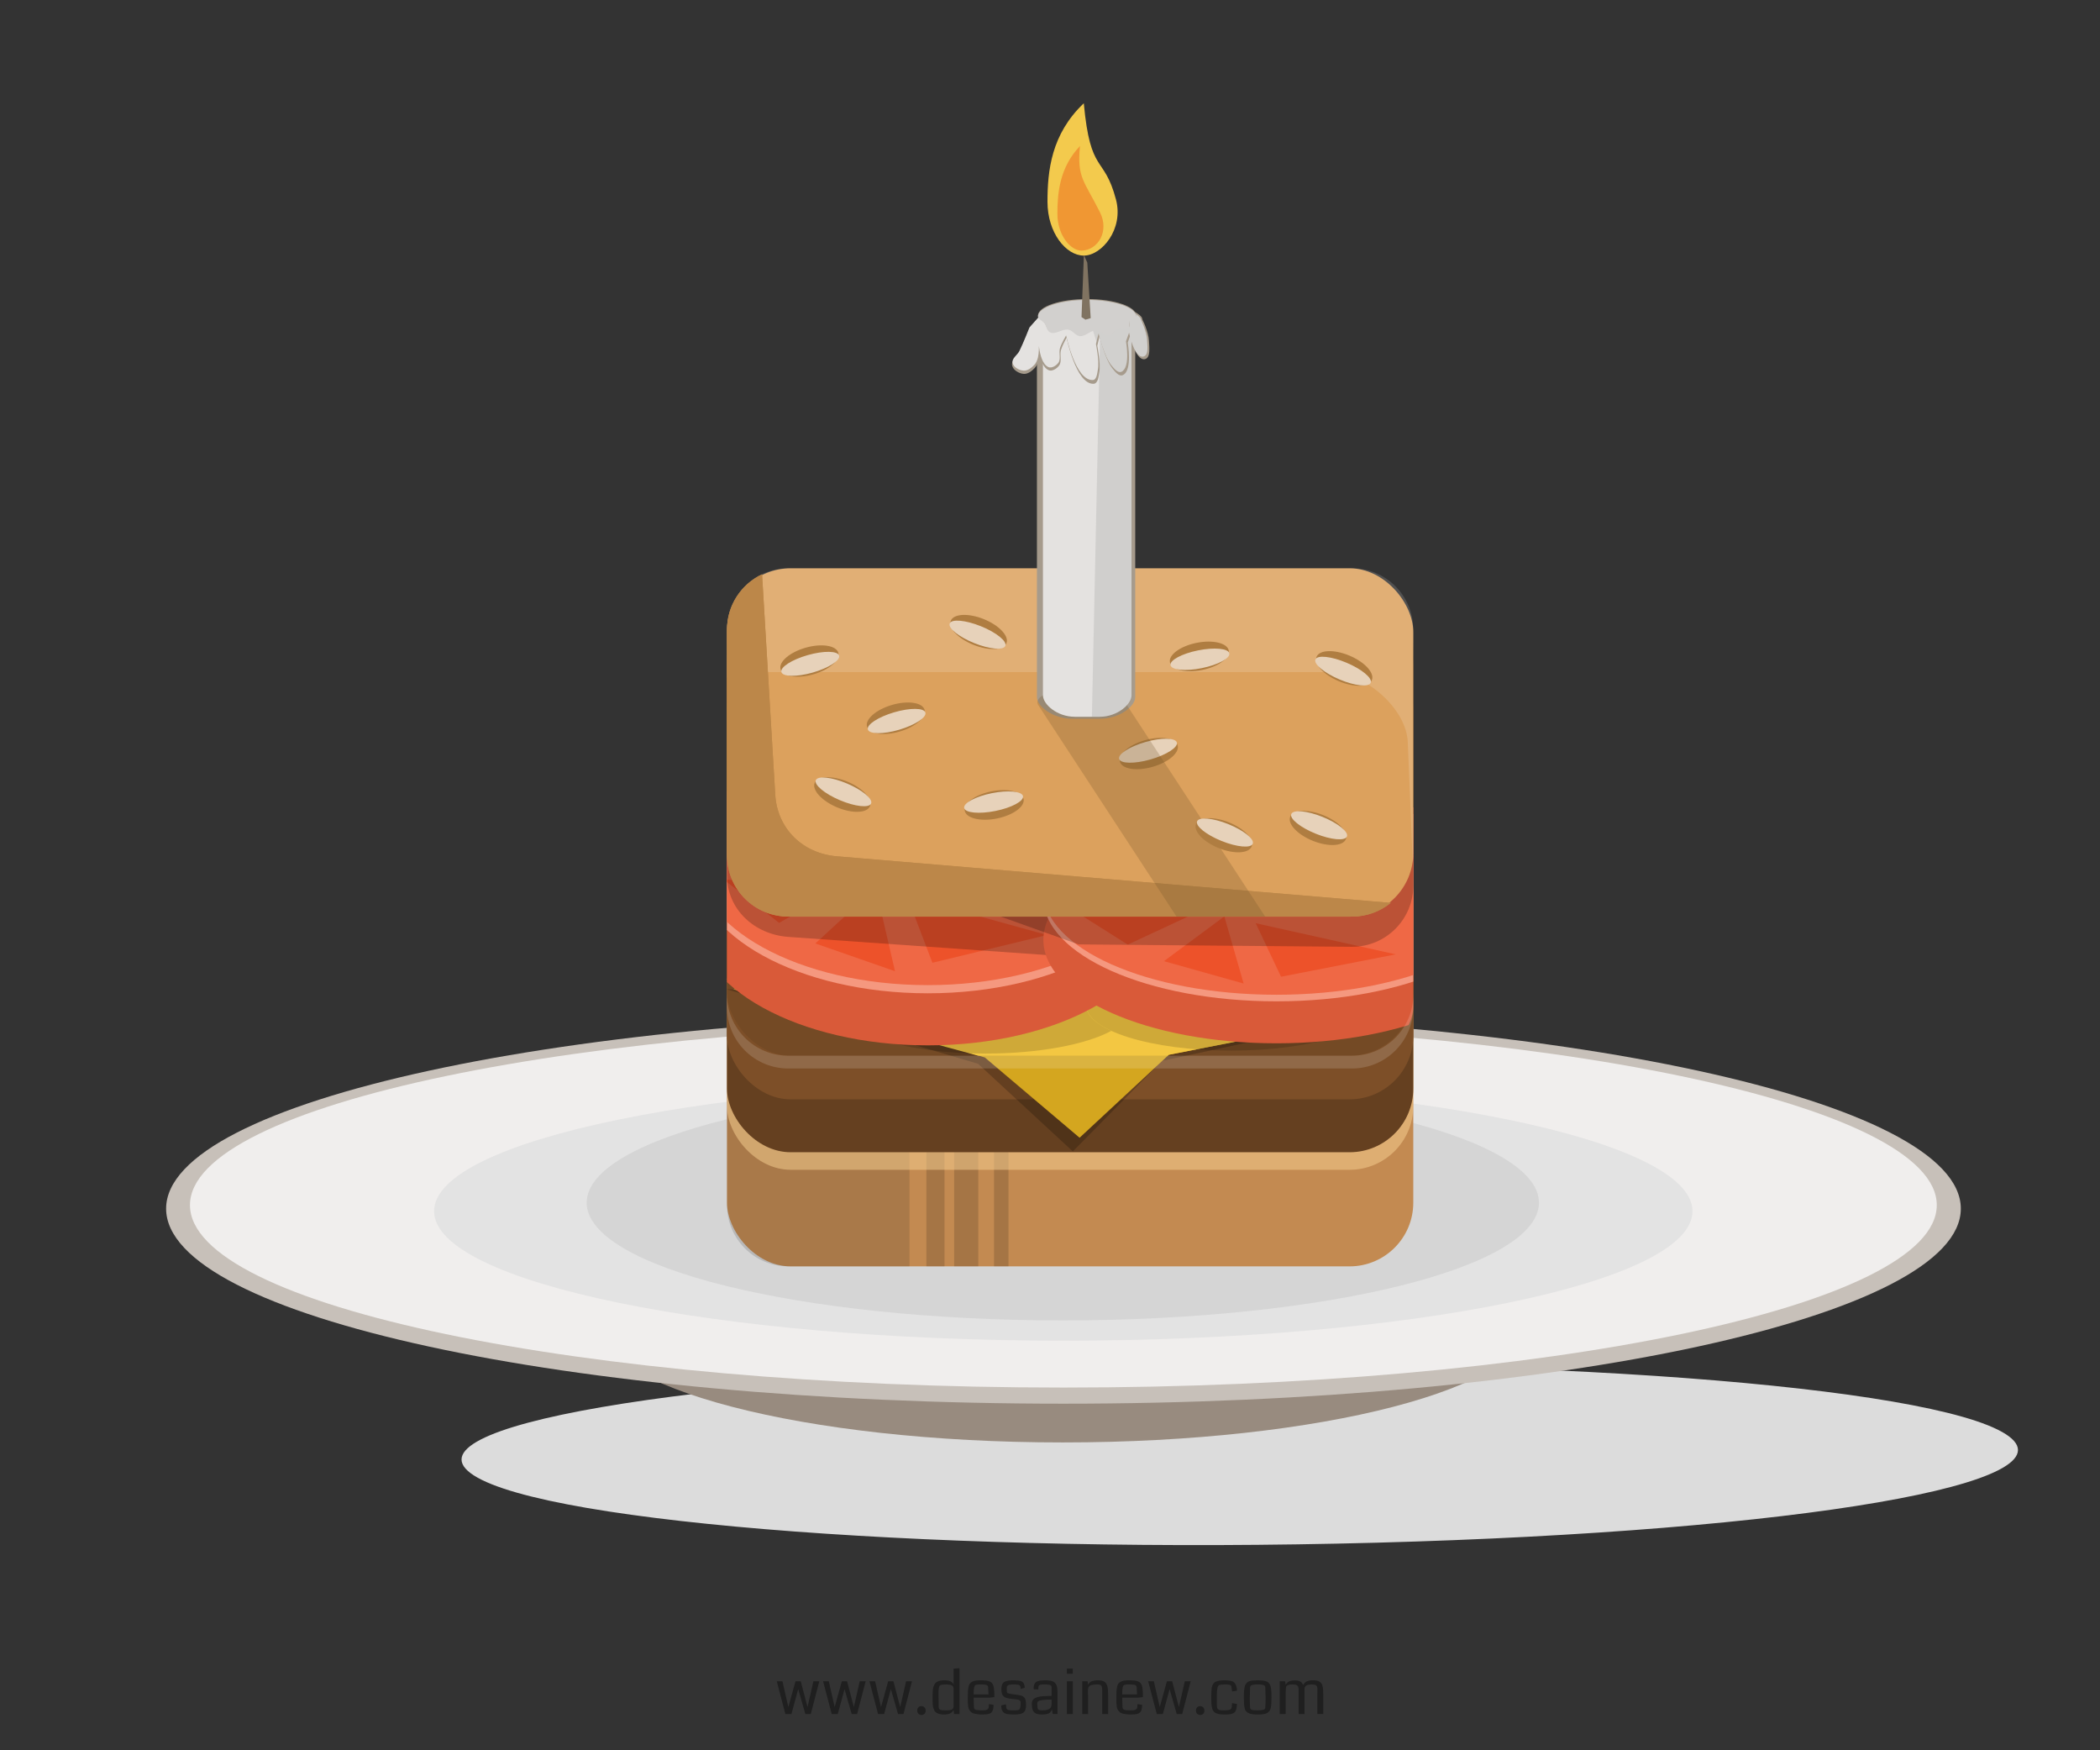 <?xml version="1.0" encoding="UTF-8" standalone="no"?>
<!-- Created with Inkscape (http://www.inkscape.org/) -->
<svg
    xmlns:inkscape="http://www.inkscape.org/namespaces/inkscape"
    xmlns:rdf="http://www.w3.org/1999/02/22-rdf-syntax-ns#"
    xmlns="http://www.w3.org/2000/svg"
    xmlns:xlink="http://www.w3.org/1999/xlink"
    xmlns:ns1="http://sozi.baierouge.fr"
    xmlns:cc="http://creativecommons.org/ns#"
    xmlns:dc="http://purl.org/dc/elements/1.1/"
    xmlns:sodipodi="http://sodipodi.sourceforge.net/DTD/sodipodi-0.dtd"
    id="svg3508"
    sodipodi:docname="Birthday_Burger_by_Desainew.com.svg"
    viewBox="0 0 600 500"
    version="1.1"
    inkscape:version="0.48.4 r9939"
  >
  <rect x="0" y="0" width="600" height="500" fill="#333333" stroke="none"/>
  <defs
      id="defs3510"
    >
    <clipPath
        id="clipPath3905"
        clipPathUnits="userSpaceOnUse"
      >
      <rect
          id="rect3907"
          style="fill:#7f5936"
          rx="18.183"
          ry="18.183"
          height="134.35"
          width="203.04"
          y="-251.02"
          x="180.29"
      />
    </clipPath
    >
    <clipPath
        id="clipPath3918"
        clipPathUnits="userSpaceOnUse"
      >
      <rect
          id="rect3920"
          style="fill:#7f5936"
          rx="18.183"
          ry="18.183"
          height="166.67"
          width="203.04"
          y="-280.33"
          x="77.149"
      />
    </clipPath
    >
  </defs
  >
  <sodipodi:namedview
      id="base"
      bordercolor="#666666"
      inkscape:pageshadow="2"
      inkscape:window-y="-8"
      pagecolor="#ffffff"
      inkscape:window-height="706"
      inkscape:window-maximized="1"
      inkscape:zoom="0.49497475"
      inkscape:window-x="-8"
      showgrid="false"
      borderopacity="1.0"
      inkscape:current-layer="layer1"
      inkscape:cx="133.74372"
      inkscape:cy="207.2593"
      inkscape:window-width="1360"
      inkscape:pageopacity="0.0"
      inkscape:document-units="px"
  />
  <g
      id="layer1"
      inkscape:label="Layer 1"
      inkscape:groupmode="layer"
      transform="translate(0 -552.36)"
    >
    <path
        id="path4700"
        style="opacity:.4;fill:#000000"
        inkscape:connector-curvature="0"
        d="m274.14 1028.9-1.683 0.137v4.572c-0.176-0.427-0.481-0.737-0.887-0.933-0.407-0.196-0.972-0.296-1.706-0.296-0.381 0-0.722 0.028-1.024 0.068-0.301 0.04-0.563 0.105-0.796 0.205-0.233 0.1-0.446 0.213-0.614 0.341s-0.29 0.29-0.409 0.5c-0.119 0.21-0.225 0.435-0.296 0.66-0.071 0.225-0.139 0.489-0.182 0.819-0.043 0.33-0.054 0.665-0.068 1.001-0.014 0.336-0.023 0.745-0.023 1.206 0 0.472-0.006 0.839 0 1.115s0.017 0.609 0.045 0.978c0.028 0.37 0.077 0.657 0.136 0.864 0.06 0.208 0.145 0.429 0.25 0.682 0.105 0.253 0.227 0.458 0.387 0.592 0.159 0.134 0.367 0.262 0.591 0.387 0.225 0.125 0.486 0.199 0.796 0.25s0.654 0.091 1.046 0.091c1.467 0 2.383-0.449 2.73-1.319l0.159 1.183h1.547v-13.102zm30.685 0.137v1.456h1.683v-1.456h-1.683zm-24.453 3.344c-0.631 0-1.137 0.02-1.547 0.068-0.409 0.048-0.768 0.171-1.069 0.341-0.301 0.171-0.529 0.347-0.682 0.546-0.154 0.199-0.273 0.515-0.364 0.955-0.091 0.441-0.139 0.881-0.159 1.319-0.02 0.438-0.045 1.058-0.045 1.843 0 0.557 0.009 0.981 0.023 1.296 0.014 0.316 0.04 0.682 0.091 1.069s0.139 0.665 0.25 0.864c0.111 0.199 0.262 0.418 0.455 0.637 0.193 0.219 0.452 0.381 0.751 0.478 0.299 0.097 0.648 0.162 1.069 0.227 0.421 0.065 0.91 0.114 1.478 0.114 0.444 0 0.813-0.02 1.115-0.046 0.301-0.026 0.591-0.08 0.842-0.159 0.25-0.08 0.444-0.173 0.591-0.296 0.148-0.122 0.279-0.29 0.387-0.5 0.108-0.21 0.182-0.452 0.227-0.728 0.045-0.276 0.08-0.625 0.091-1.024l-1.319-0.228c-0.017 0.114-0.011 0.253-0.023 0.432-0.011 0.179-0.034 0.321-0.045 0.409-0.011 0.088-0.028 0.191-0.068 0.318s-0.1 0.213-0.182 0.273c-0.083 0.06-0.196 0.139-0.341 0.205-0.145 0.065-0.336 0.111-0.569 0.137-0.233 0.025-0.517 0.023-0.842 0.023-0.864 0-1.453-0.06-1.752-0.182-0.299-0.122-0.449-0.37-0.478-0.751-0.04-0.984-0.062-1.882-0.068-2.707h4.64c0.165-0.011 0.591-0.068 1.274-0.137 0-0.54-0.011-0.981-0.023-1.342-0.011-0.361-0.045-0.717-0.091-1.069-0.045-0.353-0.088-0.628-0.159-0.842-0.071-0.213-0.185-0.438-0.318-0.637-0.134-0.199-0.281-0.33-0.455-0.432-0.173-0.102-0.392-0.193-0.66-0.273-0.267-0.08-0.569-0.134-0.887-0.159-0.318-0.025-0.699-0.045-1.137-0.045zm9.19 0c-0.517 0-0.938 0.025-1.297 0.068-0.358 0.043-0.691 0.122-0.978 0.228-0.287 0.105-0.517 0.244-0.682 0.432-0.165 0.188-0.279 0.421-0.364 0.705-0.085 0.284-0.136 0.637-0.136 1.046-0 0.387 0.04 0.722 0.091 1.001s0.125 0.506 0.25 0.705c0.125 0.199 0.259 0.353 0.409 0.478 0.151 0.125 0.37 0.233 0.637 0.319 0.267 0.085 0.535 0.162 0.796 0.205 0.262 0.043 0.586 0.091 1.001 0.137 0.136 0.017 0.318 0.023 0.546 0.045 0.227 0.023 0.429 0.054 0.569 0.068 0.139 0.014 0.281 0.025 0.455 0.068 0.173 0.043 0.313 0.1 0.409 0.159 0.097 0.06 0.182 0.156 0.25 0.273 0.068 0.117 0.091 0.245 0.091 0.409-0 1.092-0.114 1.746-0.341 1.933-0.08 0.119-0.225 0.184-0.455 0.228-0.23 0.043-0.574 0.068-1.046 0.068-0.785 0-1.302-0.017-1.547-0.068-0.324-0.063-0.535-0.222-0.637-0.455-0.068-0.171-0.131-0.58-0.182-1.228l-1.319 0.341c0 0.307 0.006 0.6 0.045 0.842 0.04 0.242 0.108 0.438 0.205 0.614 0.097 0.176 0.21 0.327 0.318 0.455 0.108 0.128 0.242 0.236 0.432 0.318 0.191 0.082 0.381 0.157 0.546 0.205s0.381 0.068 0.66 0.091c0.279 0.023 0.537 0.038 0.751 0.046 0.213 0.01 0.489 0.023 0.842 0.023 0.603 0 1.106-0.057 1.501-0.137 0.395-0.08 0.725-0.205 1.001-0.409 0.276-0.205 0.472-0.492 0.591-0.842 0.119-0.35 0.182-0.796 0.182-1.342 0-0.358-0.031-0.671-0.068-0.933-0.037-0.262-0.077-0.483-0.136-0.682-0.06-0.199-0.162-0.364-0.296-0.5-0.134-0.137-0.253-0.253-0.387-0.341-0.134-0.088-0.336-0.162-0.591-0.227-0.256-0.065-0.498-0.119-0.728-0.159-0.23-0.04-0.54-0.091-0.933-0.136-0.051-0.01-0.125-0.01-0.227-0.023-0.978-0.125-1.595-0.242-1.82-0.341-0.225-0.1-0.318-0.353-0.318-0.728v-0.864c0-0.33 0.128-0.56 0.387-0.705 0.259-0.145 0.751-0.228 1.478-0.228 0.341 0 0.591 0.015 0.773 0.023 0.182 0.01 0.367 0.011 0.546 0.046 0.179 0.034 0.313 0.091 0.387 0.137 0.074 0.046 0.136 0.119 0.205 0.227 0.068 0.108 0.117 0.213 0.136 0.341 0.02 0.128 0.045 0.301 0.068 0.523l1.137-0.341c-0-0.279-0.037-0.534-0.091-0.751-0.054-0.216-0.119-0.395-0.205-0.546-0.085-0.151-0.208-0.284-0.364-0.387-0.156-0.102-0.301-0.171-0.455-0.227-0.154-0.057-0.367-0.105-0.614-0.137-0.247-0.031-0.475-0.037-0.682-0.045-0.208-0.01-0.472-0.023-0.796-0.023zm9.144 0c-0.449 0-0.836 0.023-1.137 0.045-0.301 0.023-0.603 0.074-0.91 0.159-0.307 0.085-0.552 0.191-0.728 0.341-0.176 0.151-0.321 0.372-0.432 0.637-0.111 0.264-0.159 0.574-0.159 0.955 0 0.176 0.011 0.319 0.023 0.409l1.297 0.045c0-0.063-0.006-0.142 0-0.25 0.006-0.296 0.026-0.506 0.045-0.614 0.02-0.108 0.1-0.208 0.227-0.319 0.128-0.111 0.301-0.182 0.546-0.205 0.245-0.022 0.626-0.045 1.115-0.045 0.699 0 1.183 0.071 1.456 0.182 0.273 0.111 0.409 0.301 0.409 0.591v2.525c-0.523 0-0.995 0.011-1.387 0.023-0.392 0.012-0.793 0.031-1.206 0.068-0.412 0.037-0.756 0.097-1.046 0.159-0.29 0.063-0.572 0.142-0.842 0.25-0.27 0.108-0.475 0.239-0.637 0.387s-0.293 0.336-0.387 0.546c-0.094 0.21-0.136 0.438-0.136 0.705 0 0.597 0.031 1.1 0.114 1.478 0.082 0.378 0.239 0.694 0.455 0.955 0.216 0.262 0.5 0.435 0.864 0.546 0.364 0.111 0.819 0.182 1.387 0.182 0.859 0 1.533-0.1 1.979-0.296 0.446-0.196 0.739-0.597 0.91-1.183l0.273 1.342h1.342v-6.187c-0-0.682-0.054-1.237-0.159-1.661-0.105-0.424-0.296-0.773-0.569-1.046-0.273-0.273-0.62-0.464-1.046-0.569-0.427-0.105-0.978-0.159-1.661-0.159zm14.99 0c-0.699 0-1.314 0.091-1.82 0.296-0.506 0.205-0.83 0.557-0.978 1.024l-0.159-1.046h-1.524v9.349h1.661v-4.981c0-0.228-0.006-0.543-0.023-0.91-0.017-0.367-0.023-0.625-0.023-0.773 0-0.262 0.028-0.48 0.068-0.66 0.04-0.179 0.1-0.347 0.205-0.5 0.105-0.153 0.262-0.256 0.455-0.341 0.193-0.085 0.446-0.157 0.751-0.205 0.304-0.049 0.66-0.068 1.092-0.068 0.199 0 0.358-0.01 0.478 0 0.119 0.01 0.245 0.031 0.364 0.068s0.21 0.074 0.273 0.114c0.062 0.04 0.122 0.117 0.182 0.227 0.06 0.111 0.114 0.23 0.136 0.341 0.023 0.111 0.048 0.256 0.068 0.478s0.02 0.463 0.023 0.682c0.003 0.219-0 0.5 0 0.864v5.664h1.683v-5.186c0-0.421-0.011-0.788-0.023-1.092-0.011-0.304-0.034-0.625-0.068-0.933s-0.074-0.546-0.136-0.751c-0.063-0.205-0.151-0.418-0.25-0.614s-0.219-0.358-0.364-0.478c-0.145-0.119-0.324-0.225-0.523-0.318-0.199-0.094-0.426-0.142-0.682-0.182s-0.535-0.068-0.864-0.068zm9.121 0c-0.631 0-1.137 0.02-1.547 0.068-0.409 0.048-0.768 0.171-1.069 0.341-0.301 0.171-0.529 0.347-0.682 0.546-0.154 0.199-0.273 0.515-0.364 0.955-0.091 0.441-0.139 0.881-0.159 1.319-0.02 0.438-0.045 1.058-0.045 1.843 0 0.557 0.009 0.981 0.023 1.296 0.014 0.316 0.04 0.682 0.091 1.069s0.139 0.665 0.25 0.864 0.262 0.418 0.455 0.637c0.193 0.219 0.452 0.381 0.751 0.478 0.299 0.097 0.648 0.162 1.069 0.227 0.421 0.065 0.91 0.114 1.478 0.114 0.444 0 0.813-0.02 1.115-0.046 0.301-0.026 0.591-0.08 0.842-0.159 0.25-0.08 0.444-0.173 0.591-0.296 0.148-0.122 0.279-0.29 0.387-0.5 0.108-0.21 0.182-0.452 0.227-0.728 0.045-0.276 0.08-0.625 0.091-1.024l-1.319-0.228c-0.017 0.114-0.011 0.253-0.023 0.432-0.011 0.179-0.034 0.321-0.045 0.409-0.011 0.088-0.028 0.191-0.068 0.318s-0.1 0.213-0.182 0.273c-0.083 0.06-0.196 0.139-0.341 0.205-0.145 0.065-0.336 0.111-0.569 0.137-0.233 0.025-0.517 0.023-0.842 0.023-0.864 0-1.453-0.06-1.752-0.182-0.299-0.122-0.449-0.37-0.478-0.751-0.04-0.984-0.062-1.882-0.068-2.707h4.64c0.165-0.011 0.591-0.068 1.274-0.137 0-0.54-0.011-0.981-0.023-1.342-0.011-0.361-0.045-0.717-0.091-1.069-0.045-0.353-0.088-0.628-0.159-0.842-0.071-0.213-0.185-0.438-0.318-0.637-0.134-0.199-0.281-0.33-0.455-0.432-0.173-0.102-0.392-0.193-0.66-0.273-0.267-0.08-0.569-0.134-0.887-0.159-0.318-0.025-0.699-0.045-1.137-0.045zm27.046 0c-0.421 0-0.799 0.017-1.115 0.045-0.316 0.028-0.6 0.085-0.864 0.159-0.264 0.074-0.481 0.148-0.66 0.25-0.179 0.102-0.338 0.256-0.478 0.432-0.139 0.176-0.259 0.367-0.341 0.569-0.082 0.202-0.154 0.446-0.205 0.751-0.051 0.304-0.074 0.623-0.091 0.955-0.017 0.333-0.023 0.728-0.023 1.183 0 0.506-0.003 0.893 0 1.16s0.006 0.594 0.023 0.978c0.017 0.384 0.057 0.654 0.091 0.842 0.034 0.188 0.074 0.415 0.136 0.682 0.063 0.267 0.134 0.472 0.227 0.591 0.094 0.119 0.225 0.267 0.364 0.432 0.139 0.165 0.296 0.276 0.478 0.341 0.182 0.065 0.392 0.133 0.637 0.205 0.245 0.071 0.52 0.114 0.819 0.137 0.299 0.023 0.626 0.046 1.001 0.046 0.523 0 0.97-0.014 1.319-0.046 0.35-0.031 0.645-0.102 0.91-0.205 0.264-0.102 0.486-0.213 0.637-0.341 0.151-0.128 0.264-0.318 0.364-0.569 0.1-0.25 0.185-0.529 0.227-0.796 0.043-0.267 0.08-0.603 0.114-1.046l-1.41-0.25c-0.017 0.137-0.034 0.304-0.045 0.5s-0.014 0.336-0.023 0.432c-0.009 0.097-0.04 0.23-0.068 0.364-0.028 0.134-0.06 0.21-0.114 0.273-0.054 0.063-0.128 0.151-0.227 0.228-0.1 0.077-0.23 0.128-0.387 0.159-0.156 0.032-0.344 0.046-0.569 0.068-0.225 0.023-0.489 0.045-0.796 0.045-0.392 0-0.702-0.015-0.91-0.023-0.208-0.01-0.387-0.034-0.569-0.114-0.182-0.08-0.321-0.145-0.387-0.205-0.065-0.06-0.108-0.213-0.159-0.455-0.051-0.242-0.091-0.469-0.091-0.66v-0.978-0.842-1.478c0-0.682 0.062-1.257 0.182-1.729 0.119-0.472 0.307-0.728 0.569-0.773 0.239-0.085 0.751-0.137 1.524-0.137 0.193 0 0.364-0.01 0.523 0 0.671 0.023 1.081 0.125 1.228 0.296 0.063 0.074 0.114 0.25 0.159 0.523l0.182 1.183 1.387-0.228c-0.023-0.489-0.091-0.896-0.182-1.228-0.091-0.333-0.222-0.611-0.387-0.842-0.165-0.23-0.375-0.421-0.66-0.546s-0.611-0.196-0.978-0.25c-0.367-0.054-0.825-0.091-1.365-0.091zm9.485 0c-0.461 0-0.873 0.02-1.206 0.045-0.333 0.026-0.628 0.06-0.91 0.136-0.281 0.077-0.523 0.171-0.705 0.273-0.182 0.102-0.333 0.259-0.478 0.455-0.145 0.196-0.264 0.395-0.341 0.614-0.077 0.219-0.131 0.509-0.182 0.864-0.051 0.355-0.1 0.722-0.114 1.092-0.014 0.37-0.023 0.836-0.023 1.387 0 0.739 0.026 1.314 0.045 1.729 0.02 0.415 0.068 0.827 0.159 1.251 0.091 0.424 0.205 0.737 0.364 0.933 0.159 0.196 0.401 0.373 0.705 0.546 0.304 0.173 0.671 0.29 1.092 0.341 0.421 0.051 0.938 0.091 1.569 0.091 0.637 0 1.171-0.04 1.592-0.091 0.421-0.051 0.788-0.148 1.092-0.319 0.304-0.171 0.52-0.37 0.682-0.569 0.162-0.199 0.296-0.509 0.387-0.933s0.139-0.836 0.159-1.251c0.02-0.415 0.045-0.989 0.045-1.729 0-0.552-0.009-1.018-0.023-1.387-0.014-0.37-0.04-0.736-0.091-1.092-0.051-0.355-0.128-0.645-0.205-0.864-0.077-0.219-0.196-0.418-0.341-0.614-0.145-0.196-0.296-0.353-0.478-0.455-0.182-0.102-0.424-0.196-0.705-0.273-0.281-0.077-0.577-0.111-0.91-0.136-0.333-0.025-0.722-0.045-1.183-0.045zm15.65 0c-1.342 0-2.229 0.455-2.684 1.342-0.176-0.466-0.461-0.819-0.842-1.024-0.381-0.205-0.881-0.296-1.524-0.296-0.654 0-1.211 0.102-1.638 0.296-0.426 0.193-0.751 0.517-0.978 0.978l-0.159-1.024h-1.524v9.349h1.683v-5.163c0-0.904 0.017-1.723 0.091-2.479 0.006-0.148 0.074-0.279 0.182-0.387 0.108-0.108 0.239-0.193 0.409-0.25 0.171-0.057 0.361-0.111 0.546-0.137 0.185-0.025 0.364-0.023 0.569-0.023 0.324 0 0.608 0 0.819 0.023 0.21 0.023 0.375 0.091 0.523 0.182s0.27 0.171 0.341 0.25c0.071 0.08 0.122 0.23 0.159 0.455 0.037 0.225 0.062 0.424 0.068 0.592 0.006 0.168-0 0.455 0 0.842v0.114 5.982h1.683v-5.232c0-0.199-0.014-0.475-0.023-0.796-0.008-0.321-0-0.534 0-0.66 0-0.267-0.003-0.492 0.023-0.66 0.026-0.168 0.097-0.324 0.182-0.478 0.085-0.153 0.208-0.259 0.364-0.341 0.156-0.082 0.355-0.157 0.614-0.205 0.259-0.049 0.574-0.068 0.955-0.068 0.347 0 0.643 0.026 0.864 0.091 0.222 0.065 0.381 0.159 0.478 0.296 0.097 0.137 0.154 0.281 0.182 0.409 0.029 0.128 0.045 0.296 0.045 0.5-0.017 0.336-0.023 0.813-0.023 1.456v5.687h1.683v-5.732c0-0.529-0.014-0.978-0.045-1.342-0.031-0.364-0.097-0.697-0.182-1.001-0.085-0.304-0.202-0.546-0.341-0.728-0.139-0.182-0.313-0.347-0.546-0.478s-0.509-0.225-0.819-0.273c-0.31-0.049-0.699-0.068-1.137-0.068zm-153.06 0.273 2.457 9.349h1.729l1.933-7.12 2.047 7.12h1.547l2.434-9.349h-1.683l-1.683 7.37-1.933-7.37h-1.501l-2.047 7.37-1.683-7.37h-1.615zm13.239 0 2.457 9.349h1.729l1.933-7.12 2.047 7.12h1.547l2.434-9.349h-1.683l-1.683 7.37-1.933-7.37h-1.501l-2.047 7.37-1.683-7.37h-1.615zm13.239 0 2.457 9.349h1.729l1.933-7.12 2.047 7.12h1.547l2.434-9.349h-1.683l-1.683 7.37-1.933-7.37h-1.501l-2.047 7.37-1.683-7.37h-1.615zm56.412 0v9.349h1.683v-9.349h-1.683zm23.224 0 2.457 9.349h1.729l1.933-7.12 2.047 7.12h1.547l2.434-9.349h-1.683l-1.683 7.37-1.933-7.37h-1.501l-2.047 7.37-1.683-7.37h-1.615zm-47.677 0.887c0.734 0 1.248 0.065 1.524 0.182 0.276 0.117 0.409 0.358 0.432 0.705 0.045 0.603 0.08 1.251 0.091 1.979h-4.231c0-0.08-0.003-0.228 0-0.455 0.003-0.228 0.017-0.39 0.023-0.5 0.006-0.111 0.009-0.276 0.023-0.478 0.014-0.202 0.043-0.364 0.068-0.478 0.026-0.114 0.045-0.233 0.091-0.364s0.111-0.224 0.182-0.296c0.071-0.071 0.154-0.131 0.25-0.159 0.216-0.091 0.734-0.137 1.547-0.137zm42.445 0c0.734 0 1.248 0.065 1.524 0.182 0.276 0.117 0.409 0.358 0.432 0.705 0.045 0.603 0.08 1.251 0.091 1.979h-4.231c0-0.08-0.003-0.228 0-0.455 0.003-0.228 0.017-0.39 0.023-0.5 0.006-0.111 0.009-0.276 0.023-0.478 0.014-0.202 0.043-0.364 0.068-0.478 0.026-0.114 0.045-0.233 0.091-0.364s0.111-0.224 0.182-0.296c0.071-0.071 0.154-0.131 0.25-0.159 0.216-0.091 0.734-0.137 1.547-0.137zm-52.567 0.023c0.847 0 1.422 0.088 1.729 0.273 0.307 0.185 0.478 0.529 0.478 1.024v4.959c-0.034 0.438-0.208 0.751-0.523 0.91-0.316 0.159-0.887 0.227-1.683 0.227-0.808 0-1.339-0.054-1.615-0.182-0.276-0.128-0.426-0.375-0.455-0.751-0.034-1.729-0.045-3.088-0.045-4.049 0-0.66 0.045-1.18 0.136-1.569 0.091-0.39 0.262-0.625 0.523-0.705 0.318-0.097 0.796-0.136 1.456-0.137zm88.325 0c0.162-0.01 0.276 0 0.364 0h0.387 0.409c0.088 0 0.202-0.01 0.364 0s0.299 0.028 0.387 0.046c0.088 0.017 0.19 0.046 0.318 0.068 0.128 0.023 0.225 0.051 0.296 0.091 0.071 0.04 0.134 0.083 0.205 0.137 0.071 0.054 0.128 0.125 0.159 0.205 0.031 0.08 0.045 0.153 0.045 0.25 0 0.319 0.017 0.822 0.045 1.478 0.029 0.657 0.045 1.149 0.045 1.501-0 1.069-0.029 2.007-0.091 2.821 0 0.301-0.162 0.512-0.478 0.614-0.316 0.102-0.876 0.165-1.683 0.182-0.785 0-1.351-0.048-1.683-0.159-0.333-0.111-0.5-0.336-0.5-0.637-0.062-0.813-0.091-1.752-0.091-2.821 0-0.353 0.017-0.845 0.045-1.501 0.029-0.657 0.045-1.16 0.045-1.478 0-0.097 0.014-0.171 0.045-0.25 0.031-0.08 0.088-0.151 0.159-0.205 0.071-0.054 0.134-0.096 0.205-0.137 0.071-0.04 0.168-0.068 0.296-0.091 0.128-0.023 0.23-0.052 0.318-0.068 0.088-0.018 0.225-0.038 0.387-0.046zm-58.118 4.299v1.456c-0.023 0.336-0.122 0.634-0.273 0.864-0.151 0.23-0.409 0.398-0.796 0.546-0.387 0.148-0.881 0.227-1.501 0.227-0.728 0-1.177-0.108-1.319-0.318-0.142-0.21-0.205-0.751-0.205-1.615v-0.045c0-0.273 0.094-0.486 0.296-0.637 0.202-0.151 0.603-0.256 1.206-0.341 0.603-0.085 1.473-0.137 2.593-0.137zm-37.213 1.888c-0.318 0-0.589 0.1-0.819 0.318-0.23 0.219-0.364 0.534-0.364 0.933 0 0.392 0.119 0.708 0.364 0.933 0.245 0.225 0.54 0.341 0.864 0.341s0.611-0.122 0.842-0.341c0.23-0.219 0.341-0.529 0.341-0.933 0-0.387-0.119-0.685-0.364-0.91-0.245-0.225-0.535-0.341-0.864-0.341zm79.636 0c-0.318 0-0.589 0.1-0.819 0.318-0.23 0.219-0.364 0.534-0.364 0.933 0 0.392 0.119 0.708 0.364 0.933 0.245 0.225 0.54 0.341 0.864 0.341s0.611-0.122 0.842-0.341c0.23-0.219 0.341-0.529 0.341-0.933 0-0.387-0.119-0.685-0.364-0.91-0.245-0.225-0.535-0.341-0.864-0.341z"
    />
    <g
        id="g4759"
        transform="matrix(1.034 0 0 1.034 -10.483 -7.862)"
      >
      <g
          id="g4749"
        >
        <g
            id="g3395"
            style="fill:#dcdcdc"
            transform="matrix(.819 -.022 -.698 -.45 -89.866 827.29)"
          >
          <path
              id="path3397"
              sodipodi:rx="161.42857"
              sodipodi:ry="56.07143"
              style="fill:#dcdcdc"
              sodipodi:type="arc"
              d="m465.71-292.28c0 30.967-72.274 56.071-161.43 56.071-89.155 0-161.43-25.104-161.43-56.071s72.274-56.071 161.43-56.071c89.155 0 161.43 25.104 161.43 56.071z"
              transform="matrix(.857 0 0 .642 46.25 -51.93)"
              sodipodi:cy="-292.28067"
              sodipodi:cx="304.28571"
          />
          <path
              id="path3399"
              sodipodi:rx="161.42857"
              sodipodi:ry="56.07143"
              style="fill:#dcdcdc"
              sodipodi:type="arc"
              d="m465.71-292.28c0 30.967-72.274 56.071-161.43 56.071-89.155 0-161.43-25.104-161.43-56.071s72.274-56.071 161.43-56.071c89.155 0 161.43 25.104 161.43 56.071z"
              transform="matrix(1.601 0 0 .963 -180.06 7.732)"
              sodipodi:cy="-292.28067"
              sodipodi:cx="304.28571"
          />
        </g
        >
        <path
            id="path3401"
            sodipodi:rx="161.42857"
            sodipodi:ry="56.07143"
            style="fill:#988b7f"
            sodipodi:type="arc"
            d="m465.71-292.28c0 30.967-72.274 56.071-161.43 56.071-89.155 0-161.43-25.104-161.43-56.071s72.274-56.071 161.43-56.071c89.155 0 161.43 25.104 161.43 56.071z"
            transform="matrix(.8 0 0 .599 60.353 1081.8)"
            sodipodi:cy="-292.28067"
            sodipodi:cx="304.28571"
        />
        <path
            id="path3403"
            sodipodi:rx="161.42857"
            sodipodi:ry="56.07143"
            style="fill:#c7c0b9"
            sodipodi:type="arc"
            d="m465.71-292.28c0 30.967-72.274 56.071-161.43 56.071-89.155 0-161.43-25.104-161.43-56.071s72.274-56.071 161.43-56.071c89.155 0 161.43 25.104 161.43 56.071z"
            transform="matrix(1.536 0 0 .961 -163.38 1156.6)"
            sodipodi:cy="-292.28067"
            sodipodi:cx="304.28571"
        />
        <path
            id="path3405"
            sodipodi:rx="161.42857"
            sodipodi:ry="56.07143"
            style="fill:#f0eeed"
            sodipodi:type="arc"
            d="m465.71-292.28c0 30.967-72.274 56.071-161.43 56.071-89.155 0-161.43-25.104-161.43-56.071s72.274-56.071 161.43-56.071c89.155 0 161.43 25.104 161.43 56.071z"
            transform="matrix(1.495 0 0 .899 -150.93 1137.5)"
            sodipodi:cy="-292.28067"
            sodipodi:cx="304.28571"
        />
        <path
            id="path3407"
            sodipodi:rx="161.42857"
            sodipodi:ry="56.07143"
            style="fill:#e3e3e3"
            sodipodi:type="arc"
            d="m465.71-292.28c0 30.967-72.274 56.071-161.43 56.071-89.155 0-161.43-25.104-161.43-56.071s72.274-56.071 161.43-56.071c89.155 0 161.43 25.104 161.43 56.071z"
            transform="matrix(1.077 0 0 .638 -23.76 1062.9)"
            sodipodi:cy="-292.28067"
            sodipodi:cx="304.28571"
        />
        <path
            id="path3409"
            sodipodi:rx="161.42857"
            sodipodi:ry="56.07143"
            style="fill:#d5d5d5"
            sodipodi:type="arc"
            d="m465.71-292.28c0 30.967-72.274 56.071-161.43 56.071-89.155 0-161.43-25.104-161.43-56.071s72.274-56.071 161.43-56.071c89.155 0 161.43 25.104 161.43 56.071z"
            transform="matrix(.815 0 0 .58 55.828 1043.6)"
            sodipodi:cy="-292.28067"
            sodipodi:cx="304.28571"
        />
      </g
      >
      <g
          id="g3411"
          transform="matrix(.934 0 0 .934 -340.54 1526.2)"
        >
        <rect
            id="rect3413"
            style="fill:#c38a51"
            rx="18.843"
            ry="18.843"
            height="103.04"
            width="203.04"
            y="-782.41"
            x="590.53"
        />
        <g
            id="g3415"
            style="opacity:.154"
            transform="translate(410.24 -625.03)"
          >
          <rect
              id="rect3417"
              style="fill:#000000"
              rx="18.843"
              ry="0"
              height="43.571"
              width="5.357"
              y="-97.918"
              x="239.29"
          />
          <rect
              id="rect3419"
              style="fill:#000000"
              rx="18.843"
              ry="0"
              height="43.571"
              width="7.143"
              y="-97.918"
              x="247.5"
          />
          <rect
              id="rect3421"
              style="fill:#000000"
              rx="18.843"
              ry="0"
              height="43.571"
              width="4.286"
              y="-97.918"
              x="259.29"
          />
        </g
        >
        <path
            id="path3423"
            d="m608.72-782.4c-10.073 0-18.188 8.114-18.188 18.188v66.656c0 10.073 8.114 18.188 18.188 18.188h35.812v-103.03h-35.812z"
            style="opacity:.154;fill:#1a1a1a"
            inkscape:connector-curvature="0"
        />
        <rect
            id="rect3425"
            style="opacity:.514;fill:#f7d193"
            rx="18.843"
            ry="18.843"
            height="103.04"
            width="203.04"
            y="-810.98"
            x="590.53"
        />
        <rect
            id="rect3427"
            style="fill:#654020"
            rx="18.843"
            ry="18.843"
            height="134.35"
            width="203.04"
            y="-847.48"
            x="590.53"
        />
        <rect
            id="rect3429"
            style="fill:#7d4f28"
            rx="18.843"
            ry="18.843"
            height="134.35"
            width="203.04"
            y="-863.13"
            x="590.53"
        />
        <rect
            id="rect3431"
            style="fill:#744a25"
            rx="18.843"
            ry="18.843"
            height="134.35"
            width="203.04"
            y="-876.05"
            x="590.53"
        />
        <path
            id="path3433"
            sodipodi:nodetypes="ccccccc"
            style="opacity:.207;fill:#000000"
            inkscape:connector-curvature="0"
            d="m744.96-759.27 27.274 7.721-52.988 11.388-26.395 26.786-28.032-25.921-74.499-22.061z"
        />
        <path
            id="path3435"
            d="m746.96-759.45 27.274 7.071-52.988 10.429-26.395 24.53-28.032-23.739-76.519-23.234z"
            sodipodi:nodetypes="ccccccc"
            style="fill:#d4a61f"
            inkscape:connector-curvature="0"
        />
        <path
            id="path3437"
            d="m592.33-761.37 72.531 19.688h56.062l0.312-0.281 53-10.406-27.281-7.094-154.62-1.906z"
            style="fill:#f3c742"
            inkscape:connector-curvature="0"
        />
        <g
            id="g3439"
            style="opacity:.149"
            transform="translate(410.24 -625.03)"
          >
          <path
              id="path3441"
              style="fill:#000000"
              inkscape:connector-curvature="0"
              d="m256.78-143.88c-23.669 0-42.844 5.934-42.844 13.281 0 7.347 19.174 13.312 42.844 13.312 15.938 0 29.835-2.711 37.219-6.719-4.658-2.129-7.406-4.702-7.406-7.469 0-2.4 2.075-4.65 5.656-6.594-7.709-3.523-20.714-5.812-35.469-5.812z"
          />
          <path
              id="path3443"
              sodipodi:rx="29.375"
              sodipodi:ry="11.428572"
              style="fill:#000000"
              sodipodi:type="arc"
              d="m293.93-128.53c0 6.312-13.152 11.429-29.375 11.429s-29.375-5.117-29.375-11.429c0-6.312 13.152-11.429 29.375-11.429s29.375 5.117 29.375 11.429z"
              transform="matrix(1.459 0 0 1.164 -56.511 18.141)"
              sodipodi:cy="-128.53067"
              sodipodi:cx="264.55356"
          />
        </g
        >
        <g
            id="g3445"
            transform="translate(410.24 -626.54)"
            clip-path="url(#clipPath3905)"
          >
          <path
              id="path3447"
              sodipodi:rx="56.42857"
              sodipodi:ry="26.071428"
              style="fill:#d95a39"
              sodipodi:type="arc"
              d="m287.14-146.57c0 14.399-25.264 26.071-56.429 26.071s-56.429-11.673-56.429-26.071c0-14.399 25.264-26.071 56.429-26.071s56.429 11.673 56.429 26.071z"
              transform="matrix(1.222 0 0 1.457 -42.215 57.362)"
              sodipodi:cy="-146.56639"
              sodipodi:cx="230.71428"
          />
          <path
              id="path3449"
              sodipodi:rx="56.42857"
              sodipodi:ry="26.071428"
              style="fill:#f5987f"
              sodipodi:type="arc"
              d="m287.14-146.57c0 14.399-25.264 26.071-56.429 26.071s-56.429-11.673-56.429-26.071c0-14.399 25.264-26.071 56.429-26.071s56.429 11.673 56.429 26.071z"
              transform="matrix(1.222 0 0 1.457 -42.215 41.961)"
              sodipodi:cy="-146.56639"
              sodipodi:cx="230.71428"
          />
          <path
              id="path3451"
              sodipodi:rx="56.42857"
              sodipodi:ry="26.071428"
              style="fill:#ef6845"
              sodipodi:type="arc"
              d="m287.14-146.57c0 14.399-25.264 26.071-56.429 26.071s-56.429-11.673-56.429-26.071c0-14.399 25.264-26.071 56.429-26.071s56.429 11.673 56.429 26.071z"
              transform="matrix(1.222 0 0 1.457 -42.215 39.544)"
              sodipodi:cy="-146.56639"
              sodipodi:cx="230.71428"
          />
          <g
              id="g3453"
            >
            <path
                id="path3455"
                d="m224.29-164.78-17.86 16.43 23.57 8.21z"
                style="fill:#ed522a"
                inkscape:connector-curvature="0"
            />
            <path
                id="path3457"
                d="m233.57-162.28 7.5 19.643l33.93-8.21z"
                style="fill:#ed522a"
                inkscape:connector-curvature="0"
            />
            <path
                id="path3459"
                d="m214.29-165.14-18.571 10.714-16.429-12.857z"
                style="fill:#ed522a"
                inkscape:connector-curvature="0"
            />
          </g
          >
        </g
        >
        <path
            id="path3461"
            d="m608.72-879.86h166.68c10.073 0 18.183 8.11 18.183 18.183v66.67c0 10.073-8.11 18.183-18.183 18.183l-75.15 6.429-91.525-6.429c-10.048-0.706-18.183-8.11-18.183-18.183v-66.67c0-10.073 8.11-18.183 18.183-18.183z"
            sodipodi:nodetypes="ssssscssss"
            style="opacity:.215;fill:#000000"
            inkscape:connector-curvature="0"
        />
        <g
            id="g3463"
            transform="matrix(1 0 0 .806 513.38 -650.08)"
            clip-path="url(#clipPath3918)"
          >
          <path
              id="path3465"
              sodipodi:rx="56.42857"
              sodipodi:ry="26.071428"
              style="fill:#d95a39"
              sodipodi:type="arc"
              d="m287.14-146.57c0 14.399-25.264 26.071-56.429 26.071s-56.429-11.673-56.429-26.071c0-14.399 25.264-26.071 56.429-26.071s56.429 11.673 56.429 26.071z"
              transform="matrix(1.222 0 0 1.457 -42.215 57.362)"
              sodipodi:cy="-146.56639"
              sodipodi:cx="230.71428"
          />
          <path
              id="path3467"
              sodipodi:rx="56.42857"
              sodipodi:ry="26.071428"
              style="fill:#f5987f"
              sodipodi:type="arc"
              d="m287.14-146.57c0 14.399-25.264 26.071-56.429 26.071s-56.429-11.673-56.429-26.071c0-14.399 25.264-26.071 56.429-26.071s56.429 11.673 56.429 26.071z"
              transform="matrix(1.222 0 0 1.457 -42.215 41.961)"
              sodipodi:cy="-146.56639"
              sodipodi:cx="230.71428"
          />
          <path
              id="path3469"
              sodipodi:rx="56.42857"
              sodipodi:ry="26.071428"
              style="fill:#ef6845"
              sodipodi:type="arc"
              d="m287.14-146.57c0 14.399-25.264 26.071-56.429 26.071s-56.429-11.673-56.429-26.071c0-14.399 25.264-26.071 56.429-26.071s56.429 11.673 56.429 26.071z"
              transform="matrix(1.222 0 0 1.457 -42.215 39.544)"
              sodipodi:cy="-146.56639"
              sodipodi:cx="230.71428"
          />
          <g
              id="g3471"
            >
            <path
                id="path3473"
                style="fill:#ed522a"
                inkscape:connector-curvature="0"
                d="m224.29-164.78-17.86 16.43 23.57 8.21z"
            />
            <path
                id="path3475"
                style="fill:#ed522a"
                inkscape:connector-curvature="0"
                d="m233.57-162.28 7.5 19.643l33.93-8.21z"
            />
            <path
                id="path3477"
                style="fill:#ed522a"
                inkscape:connector-curvature="0"
                d="m214.29-165.14-18.571 10.714-16.429-12.857z"
            />
          </g
          >
        </g
        >
        <path
            id="path3479"
            d="m608.72-876.93h166.68c10.073 0 18.183 8.11 18.183 18.183v66.67c0 10.073-8.11 18.183-18.183 18.183l-80.864-0.714-34.025-12.143c-9.487-3.386-58.442 3.203-59.968-6.754l-10-65.242c-1.526-9.957 8.11-18.183 18.183-18.183z"
            sodipodi:nodetypes="ssssscssss"
            style="opacity:0.215;fill:#000000"
            inkscape:connector-curvature="0"
        />
        <rect
            id="rect3481"
            style="fill:#dca15d"
            rx="18.843"
            ry="18.843"
            height="103.04"
            width="203.04"
            y="-885.86"
            x="590.53"
        />
        <path
            id="path3483"
            d="m608.72-885.87c-10.073 0-18.188 8.114-18.188 18.188v14.25c2.385-1.085 5.001-1.719 7.75-1.719h170.69c10.073 0 22.555 10.623 22.969 20.688l1.469 35.75c0.095-0.755 0.156-1.5 0.156-2.281v-66.688c0-10.073-8.083-18.188-18.156-18.188h-166.69z"
            style="opacity:.15;fill:#ffffff"
            inkscape:connector-curvature="0"
        />
        <path
            id="path3485"
            style="fill:#bc8749"
            inkscape:connector-curvature="0"
            d="m600.91-884.08c-6.138 2.914-10.375 9.136-10.375 16.406v66.688c0 10.073 8.114 18.156 18.188 18.156h166.69c4.375 0 8.369-1.506 11.5-4.062l-163.91-13.781c-10.038-0.843-17.584-8.132-18.188-18.188l-3.906-65.219z"
        />
        <path
            id="path3487"
            style="fill:#bc8749"
            inkscape:connector-curvature="0"
            d="m600.91-884.08c-6.138 2.914-10.375 9.136-10.375 16.406v66.688c0 10.073 8.114 18.156 18.188 18.156h166.69c4.375 0 8.369-1.506 11.5-4.062l-163.91-13.781c-10.038-0.843-17.584-8.132-18.188-18.188l-3.906-65.219z"
        />
        <path
            id="path3489"
            d="m590.52-759.87v3.781c0 10.073 8.114 18.188 18.188 18.188h166.69c10.073 0 18.188-8.114 18.188-18.188v-3.781c0 10.073-8.114 18.188-18.188 18.188h-166.69c-10.073 0-18.188-8.114-18.188-18.188z"
            style="opacity:.149;fill:#ffffff"
            inkscape:connector-curvature="0"
        />
        <g
            id="g3491"
            transform="translate(399.63 -620.48)"
          >
          <g
              id="g3493"
              transform="matrix(.921 .389 -.389 .921 -59.522 -103.3)"
            >
            <path
                id="path3495"
                sodipodi:rx="10.892858"
                sodipodi:ry="2.6785715"
                style="fill:#af7d41"
                sodipodi:type="arc"
                d="m238.21-187.82c0 1.479-4.877 2.679-10.893 2.679-6.016 0-10.893-1.199-10.893-2.679 0-1.479 4.877-2.679 10.893-2.679 6.016 0 10.893 1.199 10.893 2.679z"
                transform="matrix(.815 0 0 1.53 39.889 88.946)"
                sodipodi:cy="-187.81639"
                sodipodi:cx="227.32143"
            />
            <path
                id="path3497"
                sodipodi:rx="10.892858"
                sodipodi:ry="2.6785715"
                style="fill:#e7d2ba"
                sodipodi:type="arc"
                d="m238.21-187.82c0 1.479-4.877 2.679-10.893 2.679-6.016 0-10.893-1.199-10.893-2.679 0-1.479 4.877-2.679 10.893-2.679 6.016 0 10.893 1.199 10.893 2.679z"
                transform="matrix(.815 0 0 1.002 39.889 -11.083)"
                sodipodi:cy="-187.81639"
                sodipodi:cx="227.32143"
            />
          </g
          >
        </g
        >
        <g
            id="g3499"
            transform="matrix(.98 -.197 .197 .98 488.02 -577.06)"
          >
          <path
              id="path3501"
              sodipodi:rx="10.892858"
              sodipodi:ry="2.6785715"
              style="fill:#af7d41"
              sodipodi:type="arc"
              d="m238.21-187.82c0 1.479-4.877 2.679-10.893 2.679-6.016 0-10.893-1.199-10.893-2.679 0-1.479 4.877-2.679 10.893-2.679 6.016 0 10.893 1.199 10.893 2.679z"
              transform="matrix(.815 0 0 1.53 39.889 88.946)"
              sodipodi:cy="-187.81639"
              sodipodi:cx="227.32143"
          />
          <path
              id="path3503"
              sodipodi:rx="10.892858"
              sodipodi:ry="2.6785715"
              style="fill:#e7d2ba"
              sodipodi:type="arc"
              d="m238.21-187.82c0 1.479-4.877 2.679-10.893 2.679-6.016 0-10.893-1.199-10.893-2.679 0-1.479 4.877-2.679 10.893-2.679 6.016 0 10.893 1.199 10.893 2.679z"
              transform="matrix(.815 0 0 1.002 39.889 -11.083)"
              sodipodi:cy="-187.81639"
              sodipodi:cx="227.32143"
          />
        </g
        >
        <g
            id="g3505"
            transform="matrix(.962 -.274 .274 .962 553.09 -578.5)"
          >
          <path
              id="path3507"
              sodipodi:rx="10.892858"
              sodipodi:ry="2.6785715"
              style="fill:#af7d41"
              sodipodi:type="arc"
              d="m238.21-187.82c0 1.479-4.877 2.679-10.893 2.679-6.016 0-10.893-1.199-10.893-2.679 0-1.479 4.877-2.679 10.893-2.679 6.016 0 10.893 1.199 10.893 2.679z"
              transform="matrix(.815 0 0 1.53 39.889 88.946)"
              sodipodi:cy="-187.81639"
              sodipodi:cx="227.32143"
          />
          <path
              id="path3509"
              sodipodi:rx="10.892858"
              sodipodi:ry="2.6785715"
              style="fill:#e7d2ba"
              sodipodi:type="arc"
              d="m238.21-187.82c0 1.479-4.877 2.679-10.893 2.679-6.016 0-10.893-1.199-10.893-2.679 0-1.479 4.877-2.679 10.893-2.679 6.016 0 10.893 1.199 10.893 2.679z"
              transform="matrix(.815 0 0 1.002 39.889 -11.083)"
              sodipodi:cy="-187.81639"
              sodipodi:cx="227.32143"
          />
        </g
        >
        <g
            id="g3511"
            transform="matrix(-.962 .274 -.274 -.962 777.16 -1111)"
          >
          <path
              id="path3513"
              sodipodi:rx="10.892858"
              sodipodi:ry="2.6785715"
              style="fill:#af7d41"
              sodipodi:type="arc"
              d="m238.21-187.82c0 1.479-4.877 2.679-10.893 2.679-6.016 0-10.893-1.199-10.893-2.679 0-1.479 4.877-2.679 10.893-2.679 6.016 0 10.893 1.199 10.893 2.679z"
              transform="matrix(.815 0 0 1.53 39.889 88.946)"
              sodipodi:cy="-187.81639"
              sodipodi:cx="227.32143"
          />
          <path
              id="path3515"
              sodipodi:rx="10.892858"
              sodipodi:ry="2.6785715"
              style="fill:#e7d2ba"
              sodipodi:type="arc"
              d="m238.21-187.82c0 1.479-4.877 2.679-10.893 2.679-6.016 0-10.893-1.199-10.893-2.679 0-1.479 4.877-2.679 10.893-2.679 6.016 0 10.893 1.199 10.893 2.679z"
              transform="matrix(.815 0 0 1.002 39.889 -11.083)"
              sodipodi:cy="-187.81639"
              sodipodi:cx="227.32143"
          />
        </g
        >
        <g
            id="g3517"
            transform="matrix(.927 .374 -.374 .927 482.46 -709.32)"
          >
          <path
              id="path3519"
              sodipodi:rx="10.892858"
              sodipodi:ry="2.6785715"
              style="fill:#af7d41"
              sodipodi:type="arc"
              d="m238.21-187.82c0 1.479-4.877 2.679-10.893 2.679-6.016 0-10.893-1.199-10.893-2.679 0-1.479 4.877-2.679 10.893-2.679 6.016 0 10.893 1.199 10.893 2.679z"
              transform="matrix(.815 0 0 1.53 39.889 88.946)"
              sodipodi:cy="-187.81639"
              sodipodi:cx="227.32143"
          />
          <path
              id="path3521"
              sodipodi:rx="10.892858"
              sodipodi:ry="2.6785715"
              style="fill:#e7d2ba"
              sodipodi:type="arc"
              d="m238.21-187.82c0 1.479-4.877 2.679-10.893 2.679-6.016 0-10.893-1.199-10.893-2.679 0-1.479 4.877-2.679 10.893-2.679 6.016 0 10.893 1.199 10.893 2.679z"
              transform="matrix(.815 0 0 1.002 39.889 -11.083)"
              sodipodi:cy="-187.81639"
              sodipodi:cx="227.32143"
          />
        </g
        >
        <g
            id="g3523"
            transform="matrix(-1 0 0 -1 998.16 -1054.7)"
          >
          <g
              id="g3525"
              transform="matrix(.921 .389 -.389 .921 -59.522 -103.3)"
            >
            <path
                id="path3527"
                sodipodi:rx="10.892858"
                sodipodi:ry="2.6785715"
                style="fill:#af7d41"
                sodipodi:type="arc"
                d="m238.21-187.82c0 1.479-4.877 2.679-10.893 2.679-6.016 0-10.893-1.199-10.893-2.679 0-1.479 4.877-2.679 10.893-2.679 6.016 0 10.893 1.199 10.893 2.679z"
                transform="matrix(.815 0 0 1.53 39.889 88.946)"
                sodipodi:cy="-187.81639"
                sodipodi:cx="227.32143"
            />
            <path
                id="path3529"
                sodipodi:rx="10.892858"
                sodipodi:ry="2.6785715"
                style="fill:#e7d2ba"
                sodipodi:type="arc"
                d="m238.21-187.82c0 1.479-4.877 2.679-10.893 2.679-6.016 0-10.893-1.199-10.893-2.679 0-1.479 4.877-2.679 10.893-2.679 6.016 0 10.893 1.199 10.893 2.679z"
                transform="matrix(.815 0 0 1.002 39.889 -11.083)"
                sodipodi:cy="-187.81639"
                sodipodi:cx="227.32143"
            />
          </g
          >
        </g
        >
        <g
            id="g3531"
            transform="matrix(-.98 .197 -.197 -.98 911.84 -1098.6)"
          >
          <path
              id="path3533"
              sodipodi:rx="10.892858"
              sodipodi:ry="2.6785715"
              style="fill:#af7d41"
              sodipodi:type="arc"
              d="m238.21-187.82c0 1.479-4.877 2.679-10.893 2.679-6.016 0-10.893-1.199-10.893-2.679 0-1.479 4.877-2.679 10.893-2.679 6.016 0 10.893 1.199 10.893 2.679z"
              transform="matrix(.815 0 0 1.53 39.889 88.946)"
              sodipodi:cy="-187.81639"
              sodipodi:cx="227.32143"
          />
          <path
              id="path3535"
              sodipodi:rx="10.892858"
              sodipodi:ry="2.6785715"
              style="fill:#e7d2ba"
              sodipodi:type="arc"
              d="m238.21-187.82c0 1.479-4.877 2.679-10.893 2.679-6.016 0-10.893-1.199-10.893-2.679 0-1.479 4.877-2.679 10.893-2.679 6.016 0 10.893 1.199 10.893 2.679z"
              transform="matrix(.815 0 0 1.002 39.889 -11.083)"
              sodipodi:cy="-187.81639"
              sodipodi:cx="227.32143"
          />
        </g
        >
        <g
            id="g3537"
            transform="matrix(-.927 -.374 .374 -.927 936.12 -964.97)"
          >
          <g
              id="g3539"
              transform="translate(-10.262 6.065)"
            >
            <path
                id="path3541"
                sodipodi:rx="10.892858"
                sodipodi:ry="2.6785715"
                style="fill:#af7d41"
                sodipodi:type="arc"
                d="m238.21-187.82c0 1.479-4.877 2.679-10.893 2.679-6.016 0-10.893-1.199-10.893-2.679 0-1.479 4.877-2.679 10.893-2.679 6.016 0 10.893 1.199 10.893 2.679z"
                transform="matrix(.815 0 0 1.53 39.889 88.946)"
                sodipodi:cy="-187.81639"
                sodipodi:cx="227.32143"
            />
            <path
                id="path3543"
                sodipodi:rx="10.892858"
                sodipodi:ry="2.6785715"
                style="fill:#e7d2ba"
                sodipodi:type="arc"
                d="m238.21-187.82c0 1.479-4.877 2.679-10.893 2.679-6.016 0-10.893-1.199-10.893-2.679 0-1.479 4.877-2.679 10.893-2.679 6.016 0 10.893 1.199 10.893 2.679z"
                transform="matrix(.815 0 0 1.002 39.889 -11.083)"
                sodipodi:cy="-187.81639"
                sodipodi:cx="227.32143"
            />
          </g
          >
        </g
        >
        <g
            id="g3545"
            transform="matrix(-1 0 0 -1 834.84 -1041.3)"
          >
          <g
              id="g3547"
              transform="matrix(.959 -.282 .282 .959 34.394 53.983)"
            >
            <path
                id="path3549"
                sodipodi:rx="10.892858"
                sodipodi:ry="2.6785715"
                style="fill:#af7d41"
                sodipodi:type="arc"
                d="m238.21-187.82c0 1.479-4.877 2.679-10.893 2.679-6.016 0-10.893-1.199-10.893-2.679 0-1.479 4.877-2.679 10.893-2.679 6.016 0 10.893 1.199 10.893 2.679z"
                transform="matrix(.815 0 0 1.53 39.889 88.946)"
                sodipodi:cy="-187.81639"
                sodipodi:cx="227.32143"
            />
            <path
                id="path3551"
                sodipodi:rx="10.892858"
                sodipodi:ry="2.6785715"
                style="fill:#e7d2ba"
                sodipodi:type="arc"
                d="m238.21-187.82c0 1.479-4.877 2.679-10.893 2.679-6.016 0-10.893-1.199-10.893-2.679 0-1.479 4.877-2.679 10.893-2.679 6.016 0 10.893 1.199 10.893 2.679z"
                transform="matrix(.815 0 0 1.002 39.889 -11.083)"
                sodipodi:cy="-187.81639"
                sodipodi:cx="227.32143"
            />
          </g
          >
        </g
        >
        <path
            id="path3553"
            sodipodi:nodetypes="sssssssss"
            style="fill:#a69b8c"
            inkscape:connector-curvature="0"
            d="m692.7-959.16h8.142c5.8 0 10.468 2.192 10.468 4.915v106.49c0 2.723-4.669 6.402-10.468 6.402h-8.142c-5.8 0-10.468-3.679-10.468-6.402v-106.49c0-2.723 4.669-4.915 10.468-4.915z"
        />
        <path
            id="path3555"
            d="m689.4-849.43c-5.23 0-7.902 2.318-6.781 4.031l40.906 62.562h26.219l-40.906-62.562c-1.121-1.713-6.864-4.031-12.094-4.031h-7.344z"
            style="opacity:0.24;fill:#705029"
            inkscape:connector-curvature="0"
        />
        <path
            id="path3557"
            d="m693.45-959.16h7.342c5.23 0 9.44 2.181 9.44 4.89v105.96c0 2.709-4.21 6.37-9.44 6.37h-7.342c-5.23 0-9.44-3.661-9.44-6.37v-105.96c0-2.709 4.21-4.89 9.44-4.89z"
            sodipodi:nodetypes="sssssssss"
            style="fill:#e4e2e0"
            inkscape:connector-curvature="0"
        />
        <path
            id="path3559"
            d="m700.99-959.16c5.2 0.018 9.375 2.191 9.375 4.89v105.94c0 2.709-4.208 6.375-9.438 6.375h-2.438l2.5-117.21z"
            style="opacity:0.13;fill:#4d4d4d"
            inkscape:connector-curvature="0"
        />
        <path
            id="path3561"
            d="m710.05-962.24-25.308-0.128c-0.01-0.001-0.021-0.001-0.031 0-0.012 0.008-0.023 0.019-0.031 0.031-0.012 0.008-0.023 0.019-0.031 0.031l-4.625 5.375c-0.001 0.01-0.001 0.021 0 0.031 0 0-1.894 4.917-3.031 7.281-0.293 0.608-0.892 1.184-1.375 1.781-0.483 0.597-0.882 1.256-0.719 2 0.157 0.718 0.672 1.294 1.312 1.719 0.64 0.425 1.43 0.708 2.125 0.75 1.242 0.076 2.416-0.865 3.25-1.75 0.62-0.658 0.954-1.565 1.156-2.438 0.143-0.616 0.217-1.379 0.25-2.188 0.102 0.704 0.246 1.411 0.438 2.062 0.417 1.422 1.068 2.619 2.188 3.188 0.529 0.269 1.152 0.155 1.719-0.125 0.567-0.28 1.099-0.727 1.438-1.188 0.474-0.644 0.5-1.44 0.469-2.25-0.031-0.81-0.104-1.639 0.094-2.344 0.348-1.24 1.421-3.234 1.656-3.656 0.092 0.447 0.746 3.463 2 6.719 0.675 1.752 1.499 3.48 2.5 4.781 1.001 1.301 2.185 2.189 3.531 2.125 0.328-0.016 0.584-0.2 0.781-0.438s0.362-0.531 0.469-0.875c0.213-0.687 0.299-1.5 0.406-2.094 0.238-1.318 0.082-3.294-0.125-4.938-0.2-1.586-0.451-2.819-0.469-2.906v-0.031c-0-0.001 0-0.031 0-0.031l0.656-2.719c0.138 0.556 0.449 1.752 1 3.438 0.702 2.147 1.685 4.636 2.812 6.031 0.373 0.462 0.845 1.088 1.375 1.531 0.265 0.222 0.553 0.408 0.844 0.5 0.291 0.092 0.614 0.076 0.906-0.062 0.742-0.353 1.176-1.13 1.438-2.094 0.261-0.963 0.35-2.116 0.344-3.219-0.013-2.206-0.375-4.25-0.375-4.25l0.781-2.25c0.095 0.474 0.4 1.877 1 3.5 0.355 0.96 0.779 1.904 1.312 2.594 0.533 0.689 1.2 1.153 1.938 1.031 0.476-0.079 0.79-0.379 1-0.781s0.304-0.914 0.344-1.469c0.08-1.109-0.052-2.396-0.094-3.312-0.054-1.184-0.566-2.824-1.062-4.188s-0.83-1.597-1-2.469c-0.002-0.01 0.005-0.022 0-0.031-0.593-1.149-3.161-2.247-3.161-2.247-0.01-0.001-0.021-0.001-0.031 0-0.008-0.012-0.019-0.023-0.031-0.031-0.01-0.001-0.021-0.001-0.031 0z"
            sodipodi:nodetypes="cccccccssssssscsssscccsscssssccccsssccssccssssccsaaccccc"
            style="fill:#a69b8c"
            inkscape:connector-curvature="0"
        />
        <path
            id="path3563"
            d="m684.62-962.26-4.577 5.134s-1.868 4.719-2.999 6.988c-0.605 1.215-2.321 2.212-2.02 3.535 0.294 1.298 1.954 2.195 3.283 2.273 1.165 0.069 2.278-0.806 3.094-1.641 0.592-0.606 0.938-1.449 1.136-2.273 0.6-2.496 0.063-7.702 0.063-7.702s-0.31 8.935 2.967 10.543c0.958 0.47 2.321-0.351 2.967-1.2 0.886-1.163 0.097-2.953 0.505-4.356 0.391-1.347 1.831-3.788 1.831-3.788s2.772 13.429 7.892 13.195c1.166-0.053 1.301-2.009 1.515-3.157 0.46-2.463-0.585-7.493-0.585-7.493l0.775-3.113s1.664 6.857 3.851 9.47c0.74 0.884 1.877 2.327 2.925 1.846 2.757-1.266 1.333-9.005 1.333-9.005l0.92-2.564s1.465 7.502 4.167 7.071c1.745-0.278 1.219-3.412 1.136-5.177-0.103-2.207-2.02-6.314-2.02-6.314l-2.652-2.399z"
            sodipodi:nodetypes="ccaaaaacaaacaaccaaccaaccc"
            style="fill:#e4e2e0"
            inkscape:connector-curvature="0"
        />
        <path
            id="path3565"
            d="m710.12-962.37-8.594 0.031 0.312 0.75-3.562 3.75 1.594 5.031 0.594-2.5s1.687 6.856 3.875 9.469c0.74 0.884 1.859 2.325 2.906 1.844 2.757-1.266 1.344-9 1.344-9l0.906-2.562s1.486 7.494 4.188 7.062c1.745-0.278 1.208-3.423 1.125-5.188-0.103-2.207-2.031-6.312-2.031-6.312l-2.656-2.375z"
            style="opacity:.091;fill:#1a1a1a"
            inkscape:connector-curvature="0"
        />
        <path
            id="path3567"
            sodipodi:nodetypes="saaaaaaaaasss"
            style="fill:#a69b8c"
            inkscape:connector-curvature="0"
            d="m711.6-960.59c0 0.697-1.588 0.658-2.001 1.348-0.373 0.623 0.31 1.671-0.219 2.169-0.812 0.764-2.307-0.281-3.342 0.133-0.898 0.359-1.227 1.74-2.178 1.915-1.418 0.262-2.614-1.497-4.056-1.507-1.728-0.012-3.162 1.887-4.883 1.737-1.289-0.112-2.106-1.677-3.378-1.914-1.794-0.334-3.758 1.568-5.415 0.804-0.969-0.447-1.042-1.872-1.698-2.713-0.56-0.719-1.894-1.221-1.894-1.971 0-2.712 6.506-4.911 14.532-4.911s14.532 2.199 14.532 4.911z"
        />
        <path
            id="path3569"
            d="m711.6-960.33c0 0.697-1.588 0.658-2.001 1.348-0.373 0.623 0.31 1.671-0.219 2.169-0.812 0.764-2.307-0.281-3.342 0.133-0.898 0.359-1.227 1.74-2.178 1.915-1.418 0.262-2.614-1.497-4.056-1.507-1.728-0.012-3.162 1.887-4.883 1.737-1.289-0.112-2.106-1.677-3.378-1.914-1.794-0.334-3.758 1.568-5.415 0.804-0.969-0.447-1.042-1.872-1.698-2.713-0.56-0.719-1.894-1.221-1.894-1.971 0-2.712 6.506-4.911 14.532-4.911s14.532 2.199 14.532 4.911z"
            sodipodi:nodetypes="saaaaaaaaasss"
            style="fill:#d2d0ce"
            inkscape:connector-curvature="0"
        />
        <path
            id="path3571"
            d="m695.42-960.18 0.704-18.363 1.006 2.275 1.006 16.413-1.565 0.448z"
            sodipodi:nodetypes="cccccc"
            style="fill:#807361"
            inkscape:connector-curvature="0"
        />
        <path
            id="path3573"
            d="m705.62-994.92c2.326 8.794-4.264 16.565-9.524 16.565s-10.745-6.754-10.745-15.902c0-9.149 1.089-20.011 10.745-29.155 1.963 21.336 5.983 15.103 9.524 28.492z"
            sodipodi:nodetypes="ssscs"
            style="fill:#f3ca4d"
            inkscape:connector-curvature="0"
        />
        <path
            id="path3575"
            sodipodi:nodetypes="ssscs"
            style="opacity:.45;fill:#ee5914"
            inkscape:connector-curvature="0"
            d="m700.89-991.15c2.786 5.567-0.509 11.137-5.388 11.316-3.269 0.12-7.219-4.561-7.219-10.86 0-6.299 0.678-13.778 6.683-20.073-0.922 9.422 1.221 10.22 5.924 19.617z"
        />
        <g
            id="g3577"
            transform="matrix(.927 .374 -.374 .927 454.6 -707.17)"
          >
          <path
              id="path3579"
              sodipodi:rx="10.892858"
              sodipodi:ry="2.6785715"
              style="fill:#af7d41"
              sodipodi:type="arc"
              d="m238.21-187.82c0 1.479-4.877 2.679-10.893 2.679-6.016 0-10.893-1.199-10.893-2.679 0-1.479 4.877-2.679 10.893-2.679 6.016 0 10.893 1.199 10.893 2.679z"
              transform="matrix(.815 0 0 1.53 39.889 88.946)"
              sodipodi:cy="-187.81639"
              sodipodi:cx="227.32143"
          />
          <path
              id="path3581"
              sodipodi:rx="10.892858"
              sodipodi:ry="2.6785715"
              style="fill:#e7d2ba"
              sodipodi:type="arc"
              d="m238.21-187.82c0 1.479-4.877 2.679-10.893 2.679-6.016 0-10.893-1.199-10.893-2.679 0-1.479 4.877-2.679 10.893-2.679 6.016 0 10.893 1.199 10.893 2.679z"
              transform="matrix(.815 0 0 1.002 39.889 -11.083)"
              sodipodi:cy="-187.81639"
              sodipodi:cx="227.32143"
          />
        </g
        >
      </g
      >
    </g
    >
  </g
  >
</svg
>
